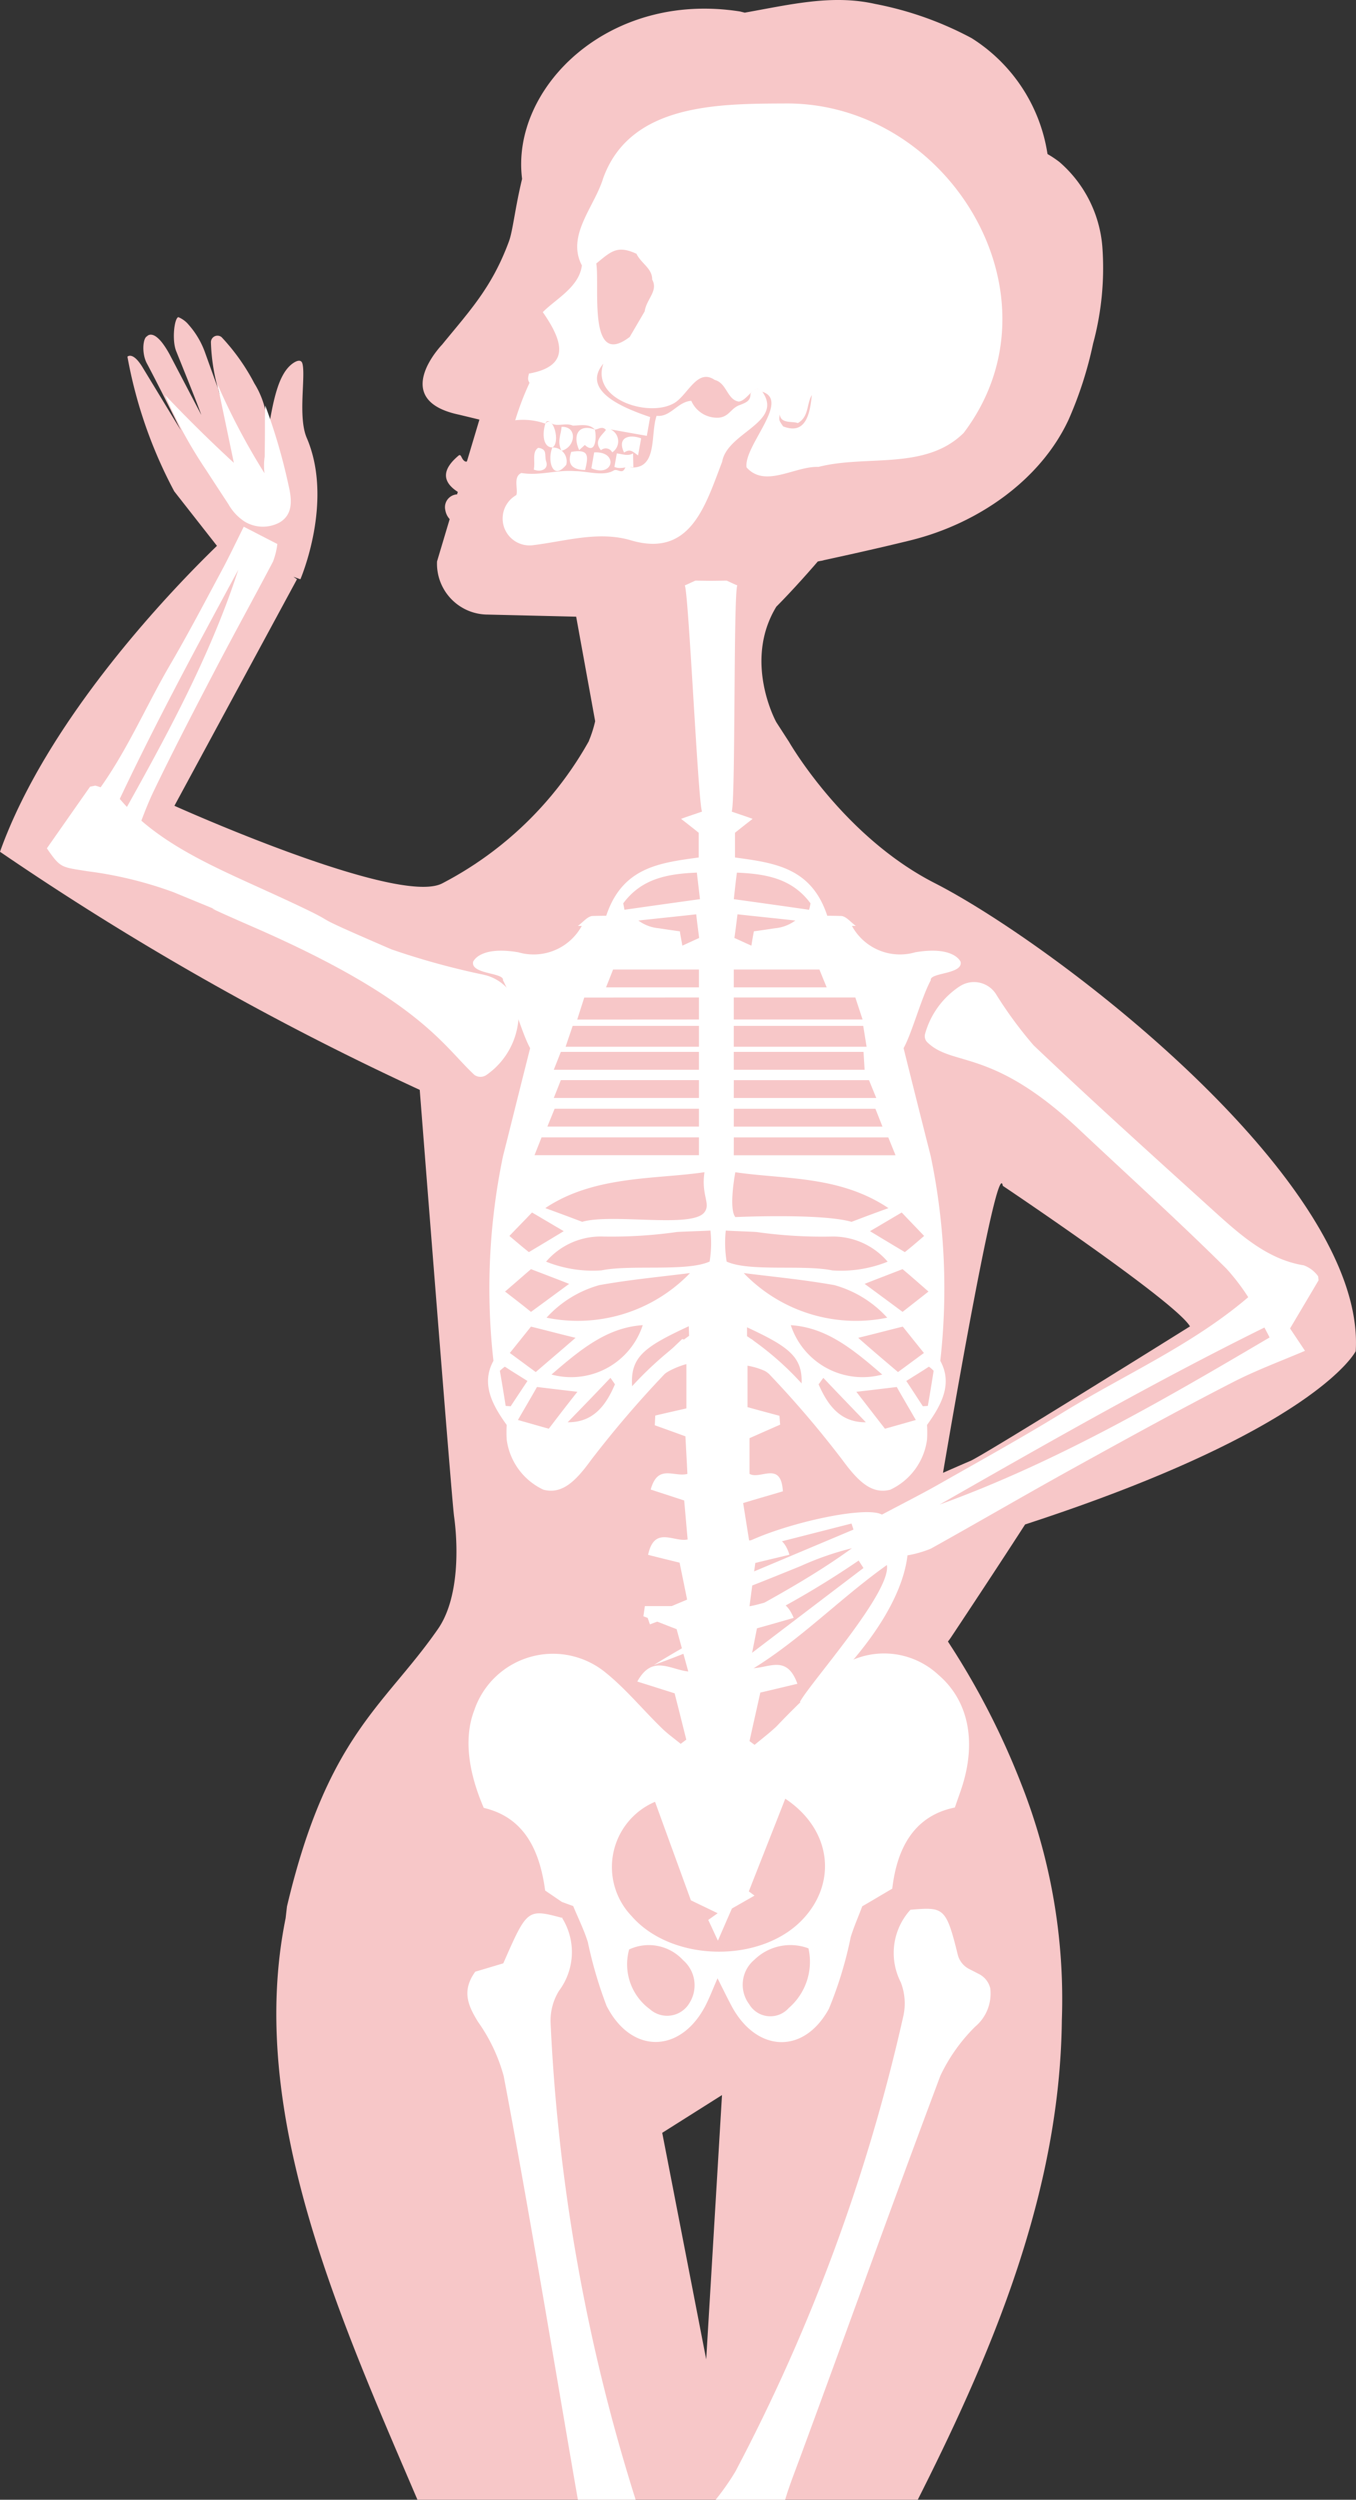 <svg xmlns="http://www.w3.org/2000/svg" width="30.043mm" height="55.346mm" viewBox="0 0 85.161 156.886">
  <rect x="0" y="0" width="85.161" height="156.886" fill="#333333" stroke="none"/>
  <defs>
    <style>
      .cls-1 {
        fill: #f7c7c8;
      }

      .cls-2 {
        fill: #fff;
      }
    </style>
  </defs>
  <g id="レイヤー_2" data-name="レイヤー 2">
    <g id="レイヤー_1-2" data-name="レイヤー 1">
      <g>
        <path class="cls-1" d="M0,53.457A181.596,181.596,0,0,0,26.361,68.401s1.999,25.598,2.153,26.744c.257,1.847.339,5.142-1.003,7.083-3.352,4.832-6.948,6.664-9.488,17.422l-.085.738C15.476,132.509,21.282,145.357,26.218,156.886h31.419c4.65-9.207,8.934-19.254,9.05-30.099l.001-.034a36.742,36.742,0,0,0-2.551-14.797,48.046,48.046,0,0,0-4.604-8.932c.067-.088.134-.173.199-.272,3.125-4.704,4.647-7.077,4.647-7.077,18.332-5.969,20.764-10.874,20.764-10.874.675-10.595-18.843-25.502-26.454-29.385-5.755-2.942-9.133-8.851-9.133-8.851l-.017-.026-.789-1.221c-0-0-2.094-3.794.005-7.242,0,0,1.079-1.067,2.605-2.837l0.0 0.0.172-.037a1.133,1.133,0,0,0,.226-.049c.938-.202,3.38-.736,5.435-1.244,4.212-1.041,8.145-3.764,9.916-7.566a24.119,24.119,0,0,0,1.54-4.777,18.167,18.167,0,0,0,.582-6.073,7.852,7.852,0,0,0-2.697-5.327,6.705,6.705,0,0,0-.744-.496c-.009-.054-.02-.108-.029-.162a10.446,10.446,0,0,0-4.742-7.115A21.299,21.299,0,0,0,54.965.248c-2.675-.602-5.222.014-8.192.547L46.481.722c-8.315-1.312-14.414,4.838-13.692,10.505-.43,1.765-.585,3.268-.819,3.903-1.062,2.892-2.452,4.354-4.209,6.503,0,0-3.35,3.455,1.052,4.389l1.296.313-.786,2.627a.22.22,0,0,1-.084.009c-.277-.106-.255-.532-.442-.375-.942.787-1.138,1.574-.045,2.276l-.046.155a.805.805,0,0,0-.74.982,1.107,1.107,0,0,0,.275.572L27.447,35.237A3.194,3.194,0,0,0,30.638,38.571l5.547.132,1.193,6.56a7.364,7.364,0,0,1-.392,1.226c.009-.009.009-.009.017-.009l-.017.017-.017.043-.017.026-.043.077a22.35,22.35,0,0,1-9.09,8.774l-.057.029c-2.795,1.437-16.808-4.874-16.808-4.874l7.696-14.216-.223-.159.438.159s2.113-4.885.4-8.873c-.571-1.329-.051-3.883-.276-4.675-.074-.249-.319-.187-.55-.037-.998.655-1.297,2.469-1.655,4.604a5.474,5.474,0,0,0-.807-3.31A13.073,13.073,0,0,0,13.918,21.161a.41.41,0,0,0-.671.327,12.038,12.038,0,0,0,.442,2.894l.494,1.377-.282-.714q-.118-.332-.212-.664L12.843,22.03a5.357,5.357,0,0,0-1.01-1.665,1.629,1.629,0,0,0-.636-.462c-.258.09-.406,1.464-.131,2.137.516,1.286,1.353,3.351,1.577,4.003l-1.978-3.777c-.857-1.578-1.323-1.266-1.417-1.176l-.02.019c-.25.114-.345,1.054-.005,1.697.665,1.246,1.835,3.594,2.132,4.2L8.969,23.08c-.63-1.053-.966-.694-.966-.694A28.803,28.803,0,0,0,10.943,30.837c1.685,2.149,2.388,3.044,2.683,3.42C10.953,36.846,3.016,45.012,0,53.457ZM62.98,74.424s10.825,7.244,11.755,8.82c0,0-13.145,8.212-13.811,8.451,0,0-.73.31-1.7.741C60.301,86.094,62.696,72.637,62.98,74.424ZM45.344,131.487l-.992,16.591L41.59,133.857Z"/>
        <g>
          <path class="cls-2" d="M46.404,25.203c-.735-.098-.755-1.168-1.52-1.359-1.138-.786-1.734,1.087-2.64,1.506-1.609.824-5.127-.303-4.35-2.529-1.473,1.759,1.464,2.854,2.937,3.354l-.209,1.179-2.275-.404a.825.825,0,0,1,.102,1.44.453.453,0,0,0-.706-.133c-.46-.561.015-.896.313-1.274-.223-.258-.458-.054-.688-.017-.365-.396-.891-.267-1.391-.253-.451-.207-1.023.11-1.385-.173-.137-.13-.259-.179-.342.049a4.184,4.184,0,0,0-1.892-.212,18.072,18.072,0,0,1,.9-2.354c-.151-.201-.075-.385-.039-.576,2.563-.463,2.195-1.962.87-3.857.844-.848,2.286-1.575,2.455-2.933-.99-1.88.794-3.682,1.333-5.459,1.709-4.755,7.35-4.684,11.592-4.705C59.712,6.535,66.954,18.675,60.522,27.17c-2.402,2.374-6.102,1.358-9.118,2.133-1.489-.058-3.347,1.348-4.517.032-.197-1.34,2.773-4.176.989-4.748C47.372,23.99,46.987,25.122,46.404,25.203Zm-5.916-5.661c.111-.779.869-1.283.47-1.998.019-.693-.704-1.019-.984-1.616-1.197-.552-1.581-.167-2.526.61.229,1.433-.553,6.645,2.102,4.607Zm8.487,6.455c-.061.378-.061.378.208.762,1.448.572,1.69-.847,1.804-1.966-.343.562-.166,1.353-.882,1.761C49.787,26.418,49.019,26.618,48.974,25.997Z"/>
          <path class="cls-2" d="M47.877,24.586c-.157-.368-.774-.113-.747.221-.031.386-.34.476-.627.599-.597.18-.687.743-1.356.808a1.77,1.77,0,0,1-1.733-1.06c-.869.061-1.303,1.046-2.176.942-.395,1.106.064,3.189-1.461,3.246-.181.035-.406-.236-.545.08-.18.343-.457-.018-.678.098-.632.396-1.668.049-2.434.049-1.161-.096-2.218.307-3.375.117-.537.234-.194,1.008-.315,1.383a1.689,1.689,0,0,0,1.019,3.151c2.048-.248,4.133-.917,6.184-.307,3.736,1.098,4.664-2.186,5.72-4.932C45.669,27.129,49.233,26.521,47.877,24.586Z"/>
          <path class="cls-2" d="M33.803,28.104c-.415.257-.169.895-.281,1.366.455.189.974-.034.766-.547C34.188,28.536,34.39,28.193,33.803,28.104Z"/>
          <path class="cls-2" d="M34.691,28.085c.531-.289.047-2.107-.443-1.494C34.046,27.237,34.101,28.076,34.691,28.085Z"/>
          <path class="cls-2" d="M39.757,28.454c-.324.192-.651.045-1.019.001l-.151.853c.469.184.78-.088,1.19.034Z"/>
          <path class="cls-2" d="M37.353,26.955c-1.006-.37-1.415.342-.979,1.295l.354-.324C37.451,28.596,37.472,27.333,37.353,26.955Z"/>
          <path class="cls-2" d="M37.14,29.391c1.422.608,1.706-1.088.177-.999Z"/>
          <path class="cls-2" d="M34.691,28.085c-.33.775-0,2.154.873,1.083A.872.872,0,0,0,34.691,28.085Z"/>
          <path class="cls-2" d="M35.874,28.36c-.255.746.016,1.125.874,1.138C36.976,28.569,36.972,28.175,35.874,28.36Z"/>
          <path class="cls-2" d="M40.074,28.585l.19-1.073c-.736-.279-1.526-.072-1.074.888C39.576,28.166,39.69,28.3,40.074,28.585Z"/>
          <path class="cls-2" d="M35.262,28.292c.886-.219,1.03-1.544.007-1.504C35.244,27.26,34.97,27.694,35.262,28.292Z"/>
        </g>
        <g>
          <g>
            <path class="cls-2" d="M30.382,113.463c2.453.576,3.497,2.516,3.855,5.187.319.218.685.467,1.052.717.234.086.467.171.709.257.312.756.678,1.488.919,2.259a26.555,26.555,0,0,0,1.176,4.003c1.589,3.115,4.759,2.983,6.285-.156.21-.428.382-.872.685-1.573.35.693.6,1.207.864,1.706,1.55,2.936,4.533,3.123,6.13.21a24.64,24.64,0,0,0,1.371-4.502c.203-.662.483-1.285.724-1.932.561-.319,1.122-.662,1.885-1.106.28-2.407,1.277-4.556,3.933-5.094.21-.631.436-1.199.592-1.791.717-2.703.125-5.039-1.636-6.542a5.008,5.008,0,0,0-6.363-.366,51.519,51.519,0,0,0-3.793,3.606c-.436.413-.919.779-1.379,1.161-.109-.078-.21-.156-.319-.234.218-.997.444-1.986.678-3.045.763-.179,1.48-.35,2.329-.553-.701-1.955-1.9-.88-3.038-.981.171-.833.327-1.643.498-2.5.794-.218,1.488-.421,2.305-.654-.678-1.651-1.698-.888-2.773-.732.125-.942.241-1.823.366-2.718.74-.179,1.363-.327,2.142-.514-.523-1.656-1.525-.97-2.532-.895l-.375-2.349c1.003-.302,1.699-.5,2.494-.736-.109-1.947-1.433-.701-2.095-1.098V90.261c.685-.304,1.301-.576,1.924-.849l-.043-.557c-.629-.165-1.263-.339-2.005-.541V85.712c2.929.498,3.933,3.536,6.036,4.845a18.835,18.835,0,0,0-6.067-6.698v-3.245l-3.723.039c.039,1.944.062,2.583.086,3.183a22.794,22.794,0,0,0-6.153,6.558c.109.132.218.257.319.389.389-.444.771-.904,1.176-1.332.997-1.075,1.978-2.173,3.03-3.186a5.276,5.276,0,0,1,1.457-.654v2.781c-.618.139-1.29.293-1.954.448l-.032.611c.576.203,1.153.413,1.924.693.039.732.086,1.55.125,2.36-.857.218-1.854-.646-2.305.981.67.218,1.309.428,2.103.685.07.756.132,1.527.218,2.446-.864.195-2.087-.888-2.485.966.647.164,1.207.304,1.978.491.156.763.335,1.62.553,2.726H40.5c-.031.218-.062.428-.093.639.592.226,1.184.46,2.087.81.171.615.421,1.527.732,2.656-1.153-.125-2.266-1.075-3.201.631.849.265,1.534.483,2.344.74.234.919.483,1.908.732,2.905-.117.086-.234.179-.351.265-.405-.335-.841-.639-1.215-1.013-1.168-1.137-2.235-2.438-3.481-3.443a5.217,5.217,0,0,0-8.272,2.36C29.152,108.984,29.354,111.08,30.382,113.463Zm17.003,9.525a3.236,3.236,0,0,1,3.388-.709,3.829,3.829,0,0,1-1.231,3.739,1.546,1.546,0,0,1-2.492-.234A2.041,2.041,0,0,1,47.385,122.988Zm-7.874-.639a2.925,2.925,0,0,1,3.388.67,2.085,2.085,0,0,1,.413,2.672,1.629,1.629,0,0,1-2.5.405A3.489,3.489,0,0,1,39.511,122.35Zm1.628-9.268c.716,1.978,1.441,3.957,2.251,6.184.389.187,1.036.498,1.682.81-.171.125-.374.265-.592.421.187.389.343.74.607,1.301.358-.826.615-1.418.88-2.017.46-.265.942-.537,1.418-.81-.117-.086-.234-.179-.358-.265.756-1.924,1.519-3.848,2.29-5.818,2.882,1.916,3.263,5.195,1.168,7.493-2.601,2.866-8.272,2.796-10.818-.125A4.45,4.45,0,0,1,41.139,113.081Z"/>
            <path class="cls-2" d="M55.387,95.058c-1.203-.694-8.349,1.064-9.707,2.545,2.677-.679,5.237-1.332,7.797-1.985.043.131.084.255.125.379L40.644,101.447c.057.164.116.336.172.5,1.004-.375,2.011-.759,3.021-1.137,1.078-.414,2.159-.822,3.237-1.236,1.075-.421,2.146-.855,3.216-1.29a18.551,18.551,0,0,1,3.216-1.117c-3.912,2.838-8.34,4.794-12.432,7.323a56.548,56.548,0,0,0,12.852-6.55c.098.155.202.307.302.469-3.423,2.6-6.849,5.21-10.552,8.03,4.921-1.646,8.053-5.395,12.024-8.218.286,1.715-4.824,7.391-5.462,8.592.163.073.319.148.475.224.222-.101,5.737-4.858,6.281-9.423a6.842,6.842,0,0,0,1.47-.422c3.056-1.701,6.073-3.464,9.134-5.151,3.262-1.803,6.534-3.603,9.851-5.304,1.457-.746,2.997-1.315,4.508-1.959-.704-1.061-2.271-3.383-2.738-4.104-3.691,3.466-8.275,5.402-12.45,7.966C64.255,90.183,61.676,91.613,59.108,93.07,57.904,93.757,56.662,94.381,55.387,95.058Zm24.022-11.743c.11.205.222.417.325.624-6.686,3.941-13.389,7.835-20.731,10.492C65.734,90.589,72.465,86.746,79.409,83.316Z"/>
            <path class="cls-2" d="M58.096,64.892a.541.541,0,0,0,.161.54c1.625,1.544,4.044.304,9.545,5.48,3.081,2.898,6.222,5.732,9.235,8.723a13.615,13.615,0,0,1,2.108,3.108c.556,1.016.501,1.085,1.576,1.134.344-.582,1.527-2.571,2.088-3.522l-.026-.254a1.931,1.931,0,0,0-.9-.688c-2.348-.376-4.106-2.015-5.871-3.61-3.722-3.371-7.452-6.732-11.096-10.196A25.552,25.552,0,0,1,62.515,62.334l-.012-.015a1.64,1.64,0,0,0-2.235-.413l-.028.018a5.244,5.244,0,0,0-2.137,2.944Z"/>
            <path class="cls-2" d="M15.309,33.057c-.483.966-.926,1.906-1.42,2.82-1.047,1.95-2.073,3.907-3.191,5.82-1.859,3.178-3.198,6.633-5.798,9.489.596.317,2.517,1.383,3.394,1.861.446-1.139.831-2.297,1.361-3.4,1.209-2.512,2.498-4.994,3.791-7.469,1.209-2.322,2.481-4.615,3.701-6.934a4.723,4.723,0,0,0,.271-1.101Zm-.339,2.69c-1.791,5.517-4.598,10.611-7.443,15.693-.17-.068-.344-.143-.512-.216C9.442,45.972,12.206,40.86,14.971,35.748Z"/>
            <path class="cls-2" d="M30.576,67.446a.657.657,0,0,1-.777.019c-.914-.846-1.713-1.919-3.343-3.279C24.567,62.61,21.561,60.648,15.964,58.205c-5.838-2.548.807.21-5.094-2.22a24.728,24.728,0,0,0-5.363-1.304c-1.653-.267-1.695-.175-2.563-1.44.449-.638,1.978-2.826,2.713-3.867l.329-.068a3.799,3.799,0,0,1,1.513.806c2.222,2.657,5.536,4.117,8.801,5.602,6.895,3.129,1.333.868,8.283,3.868a47.222,47.222,0,0,0,5.782,1.59l.028.008a2.791,2.791,0,0,1,2.182,2.508l-.001.041a4.708,4.708,0,0,1-1.973,3.7Z"/>
            <path class="cls-2" d="M36.293,156.886c-1.378-7.927-3.071-18.224-4.659-26.592a10.764,10.764,0,0,0-1.614-3.404c-.632-1.028-1.036-1.946-.173-3.145l1.762-.526c1.507-3.432,1.507-3.432,3.731-2.843l-.07-.056a4.049,4.049,0,0,1-.163,4.624,3.557,3.557,0,0,0-.527,2.045A117.059,117.059,0,0,0,39.921,156.886Z"/>
            <path class="cls-2" d="M44.942,156.886a15.434,15.434,0,0,0,1.241-1.767,115.207,115.207,0,0,0,10.554-28.611,3.653,3.653,0,0,0-.169-2.107,4.025,4.025,0,0,1,.611-4.543c2.088-.181,2.236-.166,2.971,2.816a1.382,1.382,0,0,0,.741.913l.557.287a1.367,1.367,0,0,1,.742.903,2.71,2.71,0,0,1-.948,2.419,10.902,10.902,0,0,0-2.179,3.067c-2.998,7.976-5.87,15.995-8.82,23.986-.293.795-.708,1.847-.932,2.638Z"/>
          </g>
          <path class="cls-2" d="M31.589,61.524c.586,1.081,1.185,3.334,1.706,4.258-.664,2.617-1.289,5.144-1.706,6.785a40.654,40.654,0,0,0-.599,12.84c-.807,1.458-.039,2.813.833,4.024a7.228,7.228,0,0,0,0,.925,4.06,4.06,0,0,0,2.305,3.138c1.146.299,1.992-.482,2.982-1.849a66.306,66.306,0,0,1,4.649-5.43,7.839,7.839,0,0,1,1.758-1.068v.247h3.008v-.247a8.145,8.145,0,0,1,1.758,1.068,63.69,63.69,0,0,1,4.636,5.43c1.003,1.367,1.849,2.149,2.995,1.849A4.06,4.06,0,0,0,58.22,90.356a7.228,7.228,0,0,0,0-.925c.872-1.211,1.641-2.565.833-4.024a40.653,40.653,0,0,0-.599-12.84c-.417-1.641-1.055-4.167-1.706-6.785.521-.925,1.12-3.177,1.706-4.258-.091-.495,2.031-.365,1.875-1.159,0,0-.391-1.016-2.852-.599a3.434,3.434,0,0,1-3.972-1.654h.247c-.299-.208-.612-.612-.925-.625-.508-.013-.677-.013-.677-.013h-.195c-1.003-3.06-3.373-3.321-5.795-3.659V52.265c.339-.274.638-.508,1.107-.873-.495-.182-.833-.286-1.315-.456.247-.573.105-13.599.352-14.198-.169-.065-.417-.182-.664-.299l-.99.013-.977-.013c-.26.117-.495.234-.664.299.247.599.833,13.625,1.08,14.198-.482.169-.82.274-1.315.456.469.365.768.599,1.107.873V53.815c-2.435.339-4.792.599-5.808,3.659H37.892s-.169,0-.677.013c-.313.013-.625.417-.925.625h.247a3.45,3.45,0,0,1-3.985,1.654c-2.461-.417-2.839.599-2.839.599C29.558,61.159,31.68,61.029,31.589,61.524Zm17.098-3.269c-.43.065-.859.13-1.341.195q-.098.527-.156.899c-.391-.169-.677-.313-1.068-.482.065-.43.117-.873.195-1.485,1.289.143,2.461.26,3.633.391A2.543,2.543,0,0,1,48.688,58.256ZM46.18,73.57c3.086.456,6.544.195,9.618,2.253-1.094.391-1.901.703-2.318.86-1.888-.547-7.298-.298-7.298-.298C45.747,75.84,46.18,73.57,46.18,73.57Zm11.858,3.998c-.482.417-.846.729-1.211,1.016-.742-.443-1.393-.833-2.188-1.315.781-.456,1.367-.807,1.992-1.172C57.074,76.565,57.517,77.021,58.038,77.568Zm.274,3.49c-.729.573-1.198.938-1.628,1.276-.807-.599-1.511-1.12-2.383-1.758.925-.365,1.654-.638,2.383-.925C57.243,80.12,57.712,80.537,58.311,81.058Zm-11.603-1.159c1.875.234,3.789.417,5.691.755a7.025,7.025,0,0,1,3.321,2.045A9.788,9.788,0,0,1,46.708,79.899Zm9.988,3.36c.43.534.833,1.042,1.328,1.654-.638.469-1.146.846-1.628,1.198-.86-.729-1.615-1.367-2.5-2.149C54.925,83.714,55.798,83.48,56.696,83.259Zm1.263,5.001c-.326-.495-.651-1.003-1.042-1.589.534-.339.99-.612,1.419-.899a1.956,1.956,0,0,1,.299.26c-.117.742-.234,1.458-.365,2.201C58.181,88.246,58.077,88.246,57.959,88.259Zm-4.18-.911c.925-.104,1.667-.195,2.539-.3.339.599.716,1.237,1.198,2.071-.833.234-1.419.404-1.94.547C54.938,88.845,54.417,88.168,53.779,87.348Zm-2.37-.469c.104-.13.195-.273.299-.404.886.938,1.784,1.862,2.67,2.787C52.79,89.275,51.995,88.22,51.409,86.879Zm-1.745-3.711c2.24.143,3.907,1.511,5.743,3.099A4.748,4.748,0,0,1,49.664,83.167Zm-3.177-.065c3.034,1.393,3.998,1.992,3.842,3.933-1.003-.964-1.953-1.875-3.125-2.995-.013,0-.352.091-.716.169Zm-.905-5.873c.352.026,1.583.065,1.934.091a29.423,29.423,0,0,0,4.649.286,4.512,4.512,0,0,1,3.581,1.576,7.852,7.852,0,0,1-3.477.547c-1.849-.378-5.179.1-6.634-.552A7.281,7.281,0,0,1,45.581,77.229Zm.502-5.847h9.702l.456,1.12H46.083Zm0-1.797h8.894l.443,1.12H46.083Zm0-1.797h8.491l.456,1.12H46.083Zm0-11.356c.065-.573.117-1.094.195-1.667,1.836.078,3.464.365,4.623,1.927a3.659,3.659,0,0,1-.091.404C49.261,56.875,47.698,56.654,46.083,56.432ZM34.832,69.585h9.064V70.705H34.376Zm.391-1.797h8.673v1.12H34.78ZM46.083,66.018h8.149l.068,1.12H46.083Zm-10.861,0h8.673v1.12H34.78Zm10.861-1.633h8.13l.212,1.309H46.083Zm-10.118,0h7.931V65.694H35.522ZM46.083,62.601h7.634l.456,1.384H46.083Zm-9.39.005,7.202-.005v1.384l-7.645.005Zm9.39-1.759h5.378l.456,1.12H46.083Zm-7.579,0h5.391v1.12h-5.834Zm5.456-4.415c-1.615.221-3.177.443-4.74.664-.026-.13-.052-.26-.078-.404,1.159-1.563,2.787-1.849,4.623-1.927C43.83,55.339,43.895,55.859,43.96,56.432Zm-.052,2.435c-.378.169-.677.313-1.055.482-.039-.247-.104-.547-.156-.899-.495-.065-.912-.13-1.341-.195a2.499,2.499,0,0,1-1.263-.482c1.172-.13,2.344-.247,3.633-.391C43.791,57.995,43.856,58.438,43.908,58.868Zm-.013,13.634H33.569l.443-1.12h9.884Zm-7.332,4.18c-.417-.156-1.237-.469-2.318-.86,3.073-2.057,6.911-1.797,9.998-2.253-.221,1.472.422,1.983-.013,2.526C43.443,77.102,38.452,76.135,36.564,76.682Zm8.002,2.496c-1.455.651-4.955.174-6.791.552a7.852,7.852,0,0,1-3.477-.547,4.512,4.512,0,0,1,3.581-1.576,29.166,29.166,0,0,0,4.636-.286c.365-.026,1.752-.065,2.104-.091A7.281,7.281,0,0,1,44.566,79.178ZM34.324,82.699a7.025,7.025,0,0,1,3.321-2.045c1.888-.339,3.816-.521,5.691-.755A9.799,9.799,0,0,1,34.324,82.699Zm1.823,1.263c-.899.781-1.654,1.419-2.5,2.149-.482-.352-.99-.729-1.628-1.198.495-.612.899-1.12,1.328-1.654C34.246,83.48,35.118,83.714,36.147,83.962Zm3.555,3.073c-.143-1.94.82-2.539,3.842-3.933V84.209c-.352-.078-.69-.169-.703-.169C41.669,85.16,40.718,86.071,39.702,87.035Zm-5.066-.768c1.836-1.589,3.503-2.956,5.73-3.099A4.727,4.727,0,0,1,34.636,86.267Zm1.016,2.995c.899-.925,1.797-1.849,2.683-2.787.104.13.195.274.286.404C38.048,88.22,37.254,89.275,35.652,89.262Zm-3.125-.143c.482-.833.859-1.472,1.198-2.071.872.104,1.615.195,2.539.3-.651.82-1.172,1.498-1.797,2.318C33.933,89.522,33.36,89.353,32.527,89.119Zm-.82-3.347c.43.287.886.56,1.419.899-.391.586-.729,1.094-1.055,1.589-.104-.013-.208-.013-.313-.026-.117-.742-.234-1.458-.365-2.201A3.008,3.008,0,0,1,31.706,85.772Zm.013-4.714c.612-.521,1.081-.938,1.628-1.406.742.287,1.472.56,2.396.925-.872.638-1.576,1.159-2.396,1.758C32.93,81.995,32.462,81.631,31.719,81.058Zm.273-3.49c.521-.547.977-1.003,1.419-1.472.625.365,1.211.716,1.992,1.172-.794.482-1.446.872-2.188,1.315C32.852,78.297,32.488,77.985,31.993,77.568Z"/>
          <path class="cls-2" d="M10.362,24.787q2.103,2.219,4.325,4.262l-1.035-4.95a42.427,42.427,0,0,0,2.959,5.602,3.965,3.965,0,0,1,.012-1.048l.012-1.048c.008-.713-.01-1.436.027-2.147A36.239,36.239,0,0,1,18.125,30.475c.224.95.26,1.827-.567,2.316a2.208,2.208,0,0,1-2.206-.064,3.154,3.154,0,0,1-1.007-1.084c-.458-.7-.919-1.398-1.373-2.102A29.423,29.423,0,0,1,10.362,24.787Z"/>
        </g>
      </g>
    </g>
  </g>
</svg>
